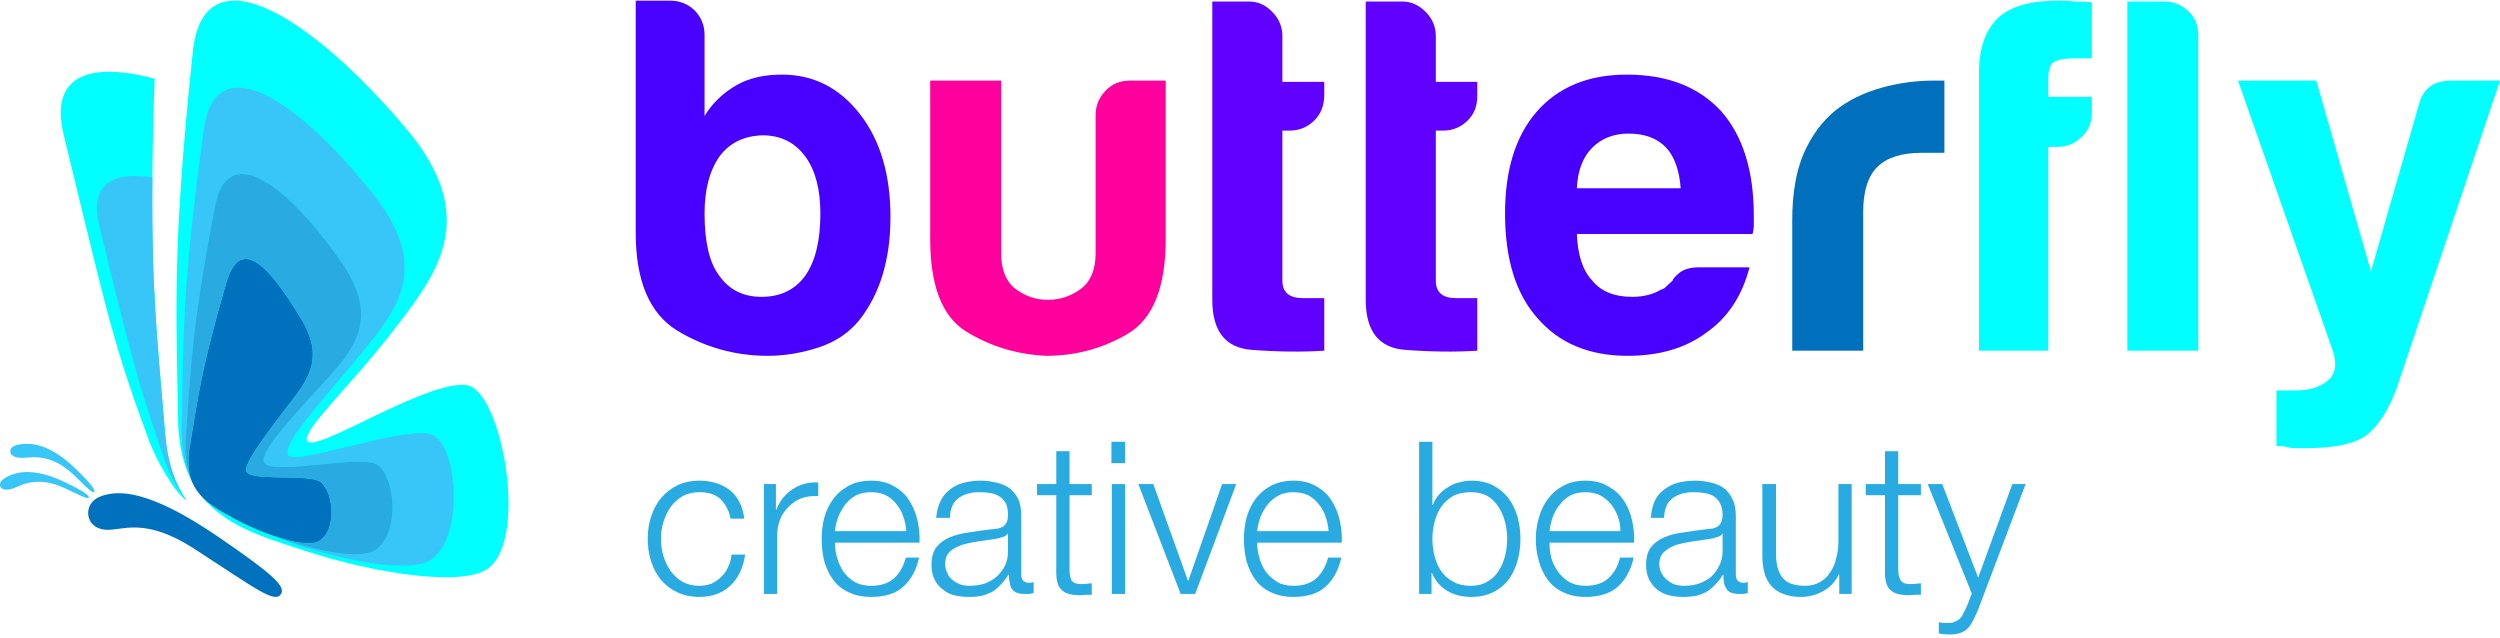 <svg width="200" height="51" viewBox="0 0 200 51" fill="none" xmlns="http://www.w3.org/2000/svg">
<path d="M57.629 39.923C57.242 39.559 56.683 39.376 55.954 39.376C55.453 39.376 55.008 39.479 54.62 39.684C54.233 39.912 53.914 40.197 53.663 40.539C53.413 40.904 53.219 41.303 53.082 41.736C52.945 42.191 52.877 42.647 52.877 43.103C52.877 43.582 52.945 44.049 53.082 44.505C53.219 44.938 53.413 45.337 53.663 45.702C53.914 46.044 54.233 46.328 54.62 46.556C55.008 46.762 55.453 46.864 55.954 46.864C56.296 46.864 56.615 46.807 56.911 46.693C57.208 46.556 57.47 46.374 57.698 46.146C57.926 45.941 58.108 45.679 58.245 45.36C58.404 45.063 58.495 44.733 58.518 44.368H59.612C59.453 45.44 59.054 46.272 58.416 46.864C57.778 47.457 56.957 47.753 55.954 47.753C55.293 47.753 54.7 47.628 54.176 47.377C53.675 47.149 53.242 46.819 52.877 46.386C52.535 45.975 52.273 45.485 52.09 44.915C51.908 44.346 51.817 43.741 51.817 43.103C51.817 42.465 51.908 41.872 52.09 41.325C52.273 40.755 52.535 40.265 52.877 39.855C53.242 39.422 53.675 39.08 54.176 38.829C54.7 38.579 55.293 38.453 55.954 38.453C56.911 38.453 57.721 38.704 58.382 39.205C59.02 39.707 59.407 40.471 59.544 41.496H58.45C58.313 40.835 58.04 40.311 57.629 39.923V39.923Z" fill="#29ABE2"/>
<path d="M62.074 38.727V40.778H62.108C62.382 40.072 62.815 39.525 63.408 39.137C63.977 38.749 64.661 38.567 65.459 38.59V39.684C64.958 39.661 64.513 39.718 64.126 39.855C63.715 40.014 63.373 40.242 63.1 40.539C62.804 40.812 62.576 41.143 62.416 41.53C62.257 41.918 62.177 42.351 62.177 42.83V47.514H61.117V38.727H62.074Z" fill="#29ABE2"/>
<path fill-rule="evenodd" clip-rule="evenodd" d="M66.963 44.608C67.078 45.018 67.249 45.394 67.476 45.736C67.704 46.055 68.001 46.328 68.365 46.556C68.73 46.762 69.174 46.864 69.699 46.864C70.474 46.864 71.089 46.659 71.545 46.249C71.978 45.839 72.286 45.291 72.468 44.608H73.528C73.3 45.611 72.879 46.386 72.263 46.933C71.671 47.48 70.816 47.753 69.699 47.753C68.992 47.753 68.388 47.628 67.887 47.377C67.385 47.149 66.975 46.819 66.656 46.386C66.337 45.952 66.097 45.451 65.938 44.881C65.801 44.334 65.733 43.741 65.733 43.103C65.733 42.533 65.801 41.975 65.938 41.428C66.097 40.858 66.337 40.356 66.656 39.923C66.975 39.49 67.385 39.137 67.887 38.864C68.388 38.59 68.992 38.453 69.699 38.453C70.405 38.453 71.01 38.601 71.511 38.898C72.012 39.171 72.411 39.536 72.708 39.992C73.027 40.471 73.255 41.006 73.391 41.599C73.528 42.191 73.585 42.795 73.562 43.411H66.793C66.793 43.798 66.85 44.197 66.963 44.608V44.608ZM72.263 41.325C72.149 40.961 71.967 40.63 71.716 40.334C71.488 40.037 71.203 39.798 70.861 39.616C70.519 39.456 70.132 39.376 69.699 39.376C69.243 39.376 68.844 39.456 68.502 39.616C68.16 39.798 67.875 40.037 67.647 40.334C67.419 40.63 67.226 40.961 67.066 41.325C66.929 41.713 66.838 42.1 66.793 42.488H72.502C72.48 42.078 72.4 41.69 72.263 41.325Z" fill="#29ABE2"/>
<path fill-rule="evenodd" clip-rule="evenodd" d="M75.238 40.094C75.42 39.707 75.671 39.399 75.99 39.171C76.286 38.92 76.651 38.738 77.084 38.624C77.494 38.51 77.962 38.453 78.486 38.453C78.85 38.453 79.227 38.499 79.614 38.59C80.002 38.658 80.355 38.795 80.674 39C80.97 39.205 81.221 39.49 81.426 39.855C81.609 40.22 81.7 40.698 81.7 41.291V45.975C81.7 46.408 81.916 46.625 82.349 46.625C82.463 46.625 82.577 46.602 82.691 46.556V47.445C82.555 47.468 82.441 47.491 82.349 47.514C82.258 47.514 82.133 47.514 81.973 47.514C81.7 47.514 81.483 47.48 81.324 47.411C81.164 47.343 81.039 47.24 80.948 47.103C80.856 46.967 80.799 46.796 80.777 46.591C80.731 46.408 80.708 46.203 80.708 45.975H80.674C80.492 46.272 80.298 46.522 80.093 46.727C79.888 46.955 79.671 47.149 79.443 47.309C79.192 47.445 78.907 47.559 78.588 47.651C78.292 47.719 77.927 47.753 77.494 47.753C77.084 47.753 76.697 47.708 76.332 47.616C75.967 47.525 75.659 47.366 75.409 47.138C75.135 46.933 74.918 46.67 74.759 46.351C74.599 46.032 74.52 45.645 74.52 45.189C74.52 44.573 74.656 44.095 74.93 43.753C75.204 43.411 75.568 43.149 76.024 42.966C76.48 42.784 76.981 42.659 77.528 42.59C78.098 42.499 78.668 42.419 79.238 42.351C79.466 42.328 79.671 42.305 79.853 42.283C80.013 42.237 80.15 42.18 80.264 42.112C80.378 42.02 80.469 41.907 80.537 41.77C80.606 41.61 80.64 41.416 80.64 41.188C80.64 40.824 80.583 40.516 80.469 40.265C80.332 40.037 80.161 39.855 79.956 39.718C79.751 39.581 79.511 39.49 79.238 39.445C78.965 39.399 78.668 39.376 78.349 39.376C77.665 39.376 77.107 39.536 76.674 39.855C76.241 40.174 76.013 40.698 75.99 41.428H74.896C74.941 40.904 75.055 40.459 75.238 40.094V40.094ZM80.606 42.693C80.537 42.83 80.4 42.921 80.195 42.966C80.013 43.035 79.842 43.08 79.683 43.103C79.249 43.172 78.782 43.24 78.281 43.308C77.802 43.377 77.369 43.468 76.981 43.582C76.571 43.719 76.241 43.901 75.99 44.129C75.739 44.357 75.614 44.687 75.614 45.12C75.614 45.394 75.671 45.633 75.785 45.839C75.876 46.066 76.013 46.249 76.195 46.386C76.377 46.545 76.594 46.67 76.845 46.762C77.073 46.83 77.312 46.864 77.563 46.864C77.973 46.864 78.372 46.807 78.759 46.693C79.124 46.556 79.443 46.374 79.717 46.146C79.99 45.895 80.218 45.599 80.4 45.257C80.56 44.915 80.64 44.528 80.64 44.095V42.693H80.606Z" fill="#29ABE2"/>
<path d="M87.341 38.727V39.616H85.563V45.565C85.563 45.907 85.609 46.18 85.7 46.385C85.791 46.591 86.031 46.705 86.418 46.727C86.737 46.727 87.045 46.705 87.341 46.659V47.582C87.182 47.582 87.022 47.582 86.863 47.582C86.703 47.605 86.543 47.616 86.384 47.616C85.677 47.616 85.187 47.468 84.914 47.172C84.617 46.898 84.481 46.385 84.503 45.633V39.616H82.965V38.727H84.503V36.094H85.563V38.727H87.341Z" fill="#29ABE2"/>
<path d="M90.008 35.342V37.051H88.914V35.342H90.008ZM90.008 38.727V47.514H88.948V38.727H90.008Z" fill="#29ABE2"/>
<path d="M92.265 38.727L95.034 46.454H95.068L97.769 38.727H98.898L95.615 47.514H94.453L91.068 38.727H92.265Z" fill="#29ABE2"/>
<path fill-rule="evenodd" clip-rule="evenodd" d="M100.744 44.608C100.858 45.018 101.029 45.394 101.257 45.736C101.508 46.055 101.815 46.328 102.18 46.556C102.522 46.762 102.955 46.864 103.479 46.864C104.254 46.864 104.87 46.659 105.326 46.249C105.759 45.839 106.066 45.291 106.249 44.608H107.309C107.081 45.611 106.659 46.386 106.044 46.933C105.451 47.48 104.596 47.753 103.479 47.753C102.796 47.753 102.191 47.628 101.667 47.377C101.166 47.149 100.755 46.819 100.436 46.386C100.117 45.952 99.878 45.451 99.718 44.881C99.582 44.334 99.513 43.741 99.513 43.103C99.513 42.533 99.582 41.975 99.718 41.428C99.878 40.858 100.117 40.356 100.436 39.923C100.755 39.49 101.166 39.137 101.667 38.864C102.191 38.59 102.796 38.453 103.479 38.453C104.186 38.453 104.79 38.601 105.291 38.898C105.793 39.171 106.192 39.536 106.488 39.992C106.807 40.471 107.035 41.006 107.172 41.599C107.309 42.191 107.366 42.795 107.343 43.411H100.573C100.573 43.798 100.63 44.197 100.744 44.608V44.608ZM106.044 41.325C105.93 40.961 105.747 40.63 105.497 40.334C105.269 40.037 104.984 39.798 104.642 39.616C104.3 39.456 103.912 39.376 103.479 39.376C103.046 39.376 102.659 39.456 102.317 39.616C101.975 39.798 101.679 40.037 101.428 40.334C101.2 40.63 101.006 40.961 100.847 41.325C100.71 41.713 100.619 42.1 100.573 42.488H106.283C106.26 42.078 106.18 41.69 106.044 41.325Z" fill="#29ABE2"/>
<path fill-rule="evenodd" clip-rule="evenodd" d="M114.591 35.342V40.402H114.626C114.74 40.083 114.91 39.798 115.138 39.547C115.344 39.319 115.583 39.126 115.856 38.966C116.13 38.784 116.426 38.658 116.745 38.59C117.064 38.499 117.384 38.453 117.703 38.453C118.364 38.453 118.945 38.578 119.446 38.829C119.925 39.08 120.335 39.422 120.677 39.855C120.996 40.288 121.236 40.778 121.395 41.325C121.555 41.895 121.635 42.488 121.635 43.103C121.635 43.741 121.555 44.334 121.395 44.881C121.236 45.451 120.996 45.952 120.677 46.385C120.335 46.819 119.925 47.149 119.446 47.377C118.945 47.628 118.364 47.753 117.703 47.753C116.973 47.753 116.335 47.593 115.788 47.274C115.218 46.932 114.808 46.454 114.557 45.838H114.523V47.514H113.531V35.342H114.591ZM120.404 41.77C120.29 41.314 120.119 40.915 119.891 40.573C119.663 40.208 119.367 39.912 119.002 39.684C118.637 39.479 118.193 39.376 117.669 39.376C117.099 39.376 116.62 39.479 116.233 39.684C115.845 39.912 115.526 40.208 115.275 40.573C115.047 40.915 114.876 41.314 114.762 41.77C114.648 42.203 114.591 42.647 114.591 43.103C114.591 43.559 114.648 44.015 114.762 44.471C114.876 44.927 115.047 45.325 115.275 45.667C115.526 46.032 115.845 46.317 116.233 46.522C116.62 46.75 117.099 46.864 117.669 46.864C118.193 46.864 118.637 46.75 119.002 46.522C119.367 46.317 119.663 46.032 119.891 45.667C120.119 45.325 120.29 44.927 120.404 44.471C120.518 44.015 120.575 43.559 120.575 43.103C120.575 42.647 120.518 42.203 120.404 41.77Z" fill="#29ABE2"/>
<path fill-rule="evenodd" clip-rule="evenodd" d="M124.096 44.608C124.21 45.018 124.393 45.394 124.643 45.736C124.871 46.055 125.168 46.328 125.532 46.556C125.897 46.762 126.33 46.864 126.832 46.864C127.629 46.864 128.245 46.659 128.678 46.249C129.134 45.839 129.442 45.291 129.601 44.608H130.695C130.467 45.611 130.046 46.386 129.43 46.933C128.815 47.48 127.949 47.753 126.832 47.753C126.148 47.753 125.555 47.628 125.054 47.377C124.552 47.149 124.142 46.819 123.823 46.386C123.504 45.952 123.264 45.451 123.105 44.881C122.945 44.334 122.866 43.741 122.866 43.103C122.866 42.533 122.945 41.975 123.105 41.428C123.264 40.858 123.504 40.356 123.823 39.923C124.142 39.49 124.552 39.137 125.054 38.864C125.555 38.59 126.148 38.453 126.832 38.453C127.538 38.453 128.142 38.601 128.644 38.898C129.145 39.171 129.556 39.536 129.875 39.992C130.194 40.471 130.422 41.006 130.558 41.599C130.695 42.191 130.752 42.795 130.729 43.411H123.96C123.96 43.798 124.005 44.197 124.096 44.608V44.608ZM129.43 41.325C129.293 40.961 129.111 40.63 128.883 40.334C128.632 40.037 128.336 39.798 127.994 39.616C127.652 39.456 127.265 39.376 126.832 39.376C126.399 39.376 126.011 39.456 125.669 39.616C125.327 39.798 125.042 40.037 124.814 40.334C124.564 40.63 124.37 40.961 124.233 41.325C124.096 41.713 124.005 42.1 123.96 42.488H129.635C129.635 42.078 129.567 41.69 129.43 41.325Z" fill="#29ABE2"/>
<path fill-rule="evenodd" clip-rule="evenodd" d="M132.371 40.094C132.553 39.707 132.804 39.399 133.123 39.171C133.442 38.92 133.807 38.738 134.217 38.624C134.65 38.51 135.117 38.453 135.619 38.453C136.006 38.453 136.394 38.499 136.781 38.59C137.169 38.658 137.522 38.795 137.841 39C138.137 39.205 138.377 39.49 138.559 39.855C138.764 40.22 138.867 40.698 138.867 41.291V45.975C138.867 46.408 139.072 46.625 139.482 46.625C139.619 46.625 139.733 46.602 139.824 46.556V47.445C139.71 47.468 139.608 47.491 139.516 47.514C139.403 47.514 139.277 47.514 139.14 47.514C138.867 47.514 138.65 47.48 138.491 47.411C138.308 47.343 138.183 47.24 138.115 47.103C138.023 46.967 137.955 46.796 137.91 46.591C137.887 46.408 137.875 46.203 137.875 45.975H137.841C137.659 46.272 137.465 46.522 137.26 46.727C137.055 46.955 136.827 47.149 136.576 47.309C136.348 47.445 136.075 47.559 135.755 47.651C135.436 47.719 135.06 47.753 134.627 47.753C134.217 47.753 133.841 47.708 133.499 47.616C133.134 47.525 132.815 47.366 132.542 47.138C132.291 46.933 132.086 46.67 131.926 46.351C131.767 46.032 131.687 45.645 131.687 45.189C131.687 44.573 131.824 44.095 132.097 43.753C132.371 43.411 132.735 43.149 133.191 42.966C133.624 42.784 134.126 42.659 134.696 42.59C135.265 42.499 135.835 42.419 136.405 42.351C136.633 42.328 136.838 42.305 137.021 42.283C137.18 42.237 137.317 42.18 137.431 42.112C137.545 42.02 137.636 41.907 137.704 41.77C137.773 41.61 137.807 41.416 137.807 41.188C137.807 40.824 137.739 40.516 137.602 40.265C137.488 40.037 137.328 39.855 137.123 39.718C136.918 39.581 136.667 39.49 136.371 39.445C136.097 39.399 135.801 39.376 135.482 39.376C134.798 39.376 134.24 39.536 133.807 39.855C133.374 40.174 133.146 40.698 133.123 41.428H132.063C132.108 40.904 132.211 40.459 132.371 40.094V40.094ZM137.773 42.693C137.704 42.83 137.568 42.921 137.362 42.966C137.18 43.035 137.009 43.08 136.85 43.103C136.394 43.172 135.926 43.24 135.448 43.308C134.969 43.377 134.525 43.468 134.114 43.582C133.727 43.719 133.408 43.901 133.157 44.129C132.883 44.357 132.747 44.687 132.747 45.12C132.747 45.394 132.804 45.633 132.918 45.839C133.032 46.066 133.18 46.249 133.362 46.386C133.544 46.545 133.75 46.67 133.978 46.762C134.228 46.83 134.479 46.864 134.73 46.864C135.14 46.864 135.528 46.807 135.892 46.693C136.28 46.556 136.61 46.374 136.884 46.146C137.157 45.895 137.374 45.599 137.533 45.257C137.716 44.915 137.807 44.528 137.807 44.095V42.693H137.773Z" fill="#29ABE2"/>
<path d="M147.141 47.514V45.941H147.107C146.833 46.534 146.423 46.978 145.876 47.274C145.329 47.593 144.725 47.753 144.064 47.753C143.517 47.753 143.05 47.673 142.662 47.514C142.275 47.377 141.955 47.16 141.705 46.864C141.454 46.591 141.272 46.249 141.158 45.838C141.044 45.428 140.987 44.961 140.987 44.437V38.727H142.081V44.437C142.104 45.234 142.286 45.838 142.628 46.249C142.97 46.659 143.562 46.864 144.406 46.864C144.884 46.864 145.283 46.761 145.602 46.556C145.944 46.374 146.218 46.112 146.423 45.77C146.651 45.451 146.811 45.075 146.902 44.642C147.016 44.209 147.073 43.776 147.073 43.342V38.727H148.133V47.514H147.141Z" fill="#29ABE2"/>
<path d="M153.671 38.727V39.616H151.859V45.565C151.859 45.907 151.916 46.18 152.03 46.385C152.121 46.591 152.361 46.705 152.748 46.727C153.045 46.727 153.352 46.705 153.671 46.659V47.582C153.512 47.582 153.352 47.582 153.193 47.582C153.033 47.605 152.874 47.616 152.714 47.616C151.985 47.616 151.483 47.468 151.21 47.172C150.913 46.898 150.777 46.385 150.799 45.633V39.616H149.261V38.727H150.799V36.094H151.859V38.727H153.671Z" fill="#29ABE2"/>
<path d="M155.381 38.727L158.253 46.215L160.988 38.727H162.048L158.219 48.847C158.059 49.212 157.911 49.52 157.774 49.77C157.638 50.021 157.489 50.215 157.33 50.352C157.17 50.488 156.977 50.591 156.749 50.659C156.521 50.728 156.236 50.762 155.894 50.762C155.689 50.739 155.529 50.728 155.415 50.728C155.301 50.728 155.199 50.705 155.107 50.659V49.77C155.221 49.793 155.335 49.816 155.449 49.839C155.586 49.839 155.711 49.839 155.825 49.839C156.053 49.839 156.247 49.804 156.407 49.736C156.566 49.668 156.703 49.577 156.817 49.463C156.931 49.349 157.022 49.2 157.091 49.018C157.182 48.859 157.273 48.676 157.364 48.471L157.74 47.48L154.219 38.727H155.381Z" fill="#29ABE2"/>
<path fill-rule="evenodd" clip-rule="evenodd" d="M56.364 2.789V9.285C56.98 8.259 57.846 7.427 58.963 6.789C59.943 6.242 61.139 5.969 62.553 5.969C65.083 5.969 67.168 7.029 68.81 9.148C70.428 11.245 71.237 13.981 71.237 17.354C71.237 20.705 70.428 23.429 68.81 25.526C67.989 26.574 66.895 27.326 65.527 27.782C64.137 28.238 62.769 28.466 61.425 28.466C58.826 28.466 56.41 27.794 54.176 26.449C51.965 25.081 50.859 22.483 50.859 18.653V0.054H53.629C54.381 0.054 55.031 0.316 55.578 0.84C56.102 1.387 56.364 2.037 56.364 2.789V2.789ZM65.63 17.081C65.63 15.143 65.231 13.627 64.433 12.533C63.613 11.416 62.496 10.847 61.083 10.824C59.578 10.847 58.416 11.393 57.595 12.465C56.775 13.605 56.364 15.143 56.364 17.081C56.364 19.36 56.752 21.013 57.527 22.038C58.325 23.178 59.453 23.748 60.912 23.748C62.439 23.748 63.613 23.178 64.433 22.038C65.231 20.899 65.63 19.246 65.63 17.081Z" fill="#4800FF"/>
<path d="M93.256 6.447V19.132C93.256 22.961 92.253 25.48 90.247 26.688C88.242 27.873 86.053 28.466 83.683 28.466C81.335 28.352 79.204 27.703 77.289 26.517C75.374 25.332 74.417 22.87 74.417 19.132V6.447H80.093V20.26C80.093 21.56 80.469 22.506 81.221 23.098C81.996 23.691 82.862 23.987 83.82 23.987C84.8 23.987 85.689 23.691 86.486 23.098C87.261 22.506 87.649 21.56 87.649 20.26V9.217C87.649 8.465 87.911 7.815 88.435 7.268C88.937 6.721 89.598 6.447 90.418 6.447H93.256Z" fill="#FF009C"/>
<path d="M105.941 28.056C104.14 28.17 102.203 28.147 100.129 27.988C98.032 27.828 96.983 26.494 96.983 23.987V0.122H99.923C100.63 0.122 101.245 0.395 101.77 0.943C102.317 1.49 102.59 2.139 102.59 2.891V6.55H105.941V7.678C105.918 8.499 105.645 9.16 105.12 9.661C104.573 10.185 103.924 10.448 103.172 10.448H102.59V22.449C102.59 23.383 103.137 23.85 104.231 23.85H105.941V28.056Z" fill="#6000FF"/>
<path d="M118.181 28.056C116.403 28.17 114.477 28.147 112.403 27.988C110.306 27.828 109.258 26.494 109.258 23.987V0.122H112.198C112.882 0.122 113.497 0.395 114.044 0.943C114.591 1.49 114.865 2.139 114.865 2.891V6.55H118.181V7.678C118.181 8.499 117.919 9.16 117.395 9.661C116.848 10.185 116.198 10.448 115.446 10.448H114.865V22.449C114.865 23.383 115.4 23.85 116.472 23.85H118.181V28.056Z" fill="#6000FF"/>
<path fill-rule="evenodd" clip-rule="evenodd" d="M135.892 21.389H139.961C139.368 23.668 138.229 25.4 136.542 26.586C134.878 27.839 132.769 28.466 130.217 28.466C127.139 28.466 124.735 27.463 123.002 25.457C121.27 23.52 120.404 20.728 120.404 17.081C120.404 13.616 121.236 10.915 122.9 8.977C124.632 6.971 127.048 5.969 130.148 5.969C133.385 5.969 135.904 6.949 137.704 8.909C139.437 10.892 140.303 13.673 140.303 17.252C140.303 17.48 140.303 17.673 140.303 17.833C140.303 17.992 140.303 18.095 140.303 18.14C140.28 18.414 140.246 18.608 140.2 18.722H126.148C126.216 20.409 126.626 21.651 127.379 22.449C128.085 23.315 129.145 23.748 130.558 23.748C131.47 23.748 132.245 23.554 132.883 23.167C133.066 23.121 133.214 23.03 133.328 22.893C133.465 22.756 133.624 22.608 133.807 22.449C133.852 22.289 134.046 22.073 134.388 21.799C134.753 21.525 135.254 21.389 135.892 21.389V21.389ZM126.148 15.063H134.456C134.342 13.604 133.955 12.522 133.294 11.815C132.587 11.063 131.584 10.687 130.285 10.687C129.1 10.687 128.131 11.063 127.379 11.815C126.626 12.567 126.216 13.65 126.148 15.063Z" fill="#4800FF"/>
<path d="M143.38 28.056V17.593C143.38 15.474 143.688 13.696 144.303 12.26C144.941 10.824 145.796 9.673 146.867 8.806C147.893 8.009 149.101 7.416 150.492 7.029C151.859 6.641 153.273 6.447 154.731 6.447C154.845 6.447 154.982 6.447 155.142 6.447C155.301 6.447 155.438 6.447 155.552 6.447V12.226H153.706C152.133 12.226 150.959 12.602 150.184 13.354C149.432 14.106 149.056 15.303 149.056 16.944V28.056H143.38Z" fill="#0070BC"/>
<path d="M158.321 28.056V5.798C158.321 3.86 158.834 2.401 159.86 1.421C160.84 0.509 162.436 0.054 164.647 0.054C165.194 0.054 165.627 0.076 165.946 0.122C166.561 0.122 167.029 0.145 167.348 0.19V4.669H165.878C165.125 4.669 164.578 4.783 164.236 5.011C163.986 5.216 163.86 5.649 163.86 6.311V7.747H167.348V8.977C167.348 9.798 167.074 10.459 166.527 10.96C165.98 11.485 165.353 11.747 164.647 11.747H163.86V28.056H158.321Z" fill="#00FFFF"/>
<path d="M170.186 0.122H173.126C173.878 0.122 174.528 0.384 175.075 0.908C175.599 1.41 175.861 2.037 175.861 2.789V28.056H170.186V0.122Z" fill="#00FFFF"/>
<path d="M182.118 35.68V31.236H183.691C184.762 31.236 185.606 30.974 186.221 30.449C186.859 29.925 186.985 29.104 186.597 27.988L179.041 6.447H185.298L189.674 21.731L193.504 8.396C193.823 7.097 194.689 6.447 196.102 6.447H200L191.726 31.065C191.065 32.843 190.244 34.108 189.264 34.86C188.307 35.521 186.711 35.851 184.477 35.851C184.318 35.851 184.135 35.851 183.93 35.851C183.702 35.851 183.509 35.851 183.349 35.851C183.189 35.806 182.984 35.76 182.734 35.715C182.506 35.692 182.301 35.68 182.118 35.68Z" fill="#00FFFF"/>
<path d="M7.922 39.764C9.427 39.104 12.009 39.22 17.462 42.948C21.664 45.819 22.845 46.872 22.498 47.486C22.023 48.343 20.541 47.139 15.517 43.886C11.511 41.304 9.751 42.485 8.431 42.38C6.764 42.242 6.625 40.331 7.922 39.764V39.764Z" fill="#0071BC"/>
<path d="M0.825 36.082C0.848 35.874 0.952 35.608 1.786 35.527C2.978 35.388 4.379 35.909 5.954 37.414C7.366 38.757 7.656 39.243 7.54 39.37C7.412 39.498 6.822 38.896 6.035 38.12C5.085 37.194 3.893 36.418 2.226 36.603C1.138 36.731 0.79 36.395 0.825 36.082V36.082Z" fill="#37C6F7"/>
<path d="M0.015 38.873C-0.032 38.676 -0.009 38.409 0.709 38.074C1.751 37.587 3.187 37.634 5.062 38.514C6.753 39.312 7.158 39.66 7.1 39.81C7.03 39.961 6.313 39.59 5.363 39.139C4.217 38.583 2.897 38.236 1.439 38.919C0.489 39.359 0.084 39.162 0.015 38.873V38.873Z" fill="#37C6F7"/>
<path d="M14.243 33.524C14.104 24.528 13.768 19.909 15.424 4.141C16.315 -4.253 25.114 1.513 32.535 10.346C38.486 17.431 34.955 21.923 31.505 26.392C28.066 30.861 24.2 34.38 24.558 35.249C25.033 36.441 34.214 30.294 37.386 30.826C40.049 31.278 42.283 42.751 39.157 45.39C37.178 47.069 29.722 45.807 24.454 44.082C19.534 42.473 14.347 41.188 14.243 33.524V33.524Z" fill="#00FFFF"/>
<path d="M14.926 40.042C13.942 39.428 12.472 36.696 11.986 35.422C9.068 27.573 8.593 25.188 5.097 10.798C3.905 5.889 7.343 4.963 12.368 6.294C11.847 21.368 12.483 25.952 13.213 34.739C13.398 37.055 14.023 38.757 14.926 40.042V40.042Z" fill="#00FFFF"/>
<path d="M13.305 37.205C11.164 31.046 10.654 29.229 7.933 18.022C7.123 14.676 9.068 13.704 12.194 14.201C12.101 23.37 12.634 27.712 13.213 34.739C13.398 37.055 14.023 38.757 14.926 40.042C14.88 40.007 13.78 38.583 13.305 37.205V37.205Z" fill="#37C6F7"/>
<path d="M23.042 36.383C23.459 37.356 31.783 34.195 34.364 34.716C36.529 35.156 37.236 42.612 34.607 44.696C33.82 45.309 32.072 45.367 30 45.09C27.649 44.788 23.76 43.723 22.382 43.052C25.404 44.14 28.911 44.8 30.058 43.99C32.188 42.485 31.54 37.472 29.861 37.043C27.881 36.534 21.618 38.062 21.12 36.951C20.773 36.198 23.227 33.535 25.658 30.873C28.089 28.221 30.648 25.686 27.244 20.858C23.019 14.838 18.226 11.18 17.207 16.471C15.297 26.404 15.262 29.368 14.857 35.087C14.741 36.603 14.984 37.761 15.447 38.664C14.857 37.553 14.509 36.152 14.544 34.3C14.683 26.948 14.533 23.162 16.315 10.312C17.276 3.469 24.153 8.251 29.965 15.683C34.654 21.646 31.551 25.061 28.61 28.627C25.67 32.181 22.613 35.422 23.042 36.383V36.383Z" fill="#37C6F7"/>
<path d="M15.574 38.884C15.551 38.846 15.528 38.803 15.505 38.757C15.528 38.803 15.551 38.846 15.574 38.884Z" fill="#FFA300"/>
<path d="M15.158 35.874C15.841 31.787 16.061 29.657 18.098 22.641C19.186 18.902 21.386 21.009 24.13 25.57C26.156 28.951 24.315 30.768 22.741 32.829C21.004 35.11 19.476 37.182 19.719 37.726C20.078 38.49 24.026 37.946 25.427 38.444C26.596 38.861 27.128 42.346 25.496 43.295C24.466 43.885 21.166 42.786 18.92 41.582C16.813 40.447 14.59 39.359 15.158 35.874V35.874Z" fill="#0071BC"/>
<path d="M21.12 36.951C21.618 38.062 27.881 36.534 29.861 37.043C31.54 37.472 32.188 42.485 30.058 43.99C28.888 44.812 25.265 44.094 22.22 42.994C23.609 43.457 24.917 43.619 25.496 43.295C27.128 42.346 26.596 38.861 25.427 38.444C24.026 37.946 20.078 38.49 19.719 37.726C19.476 37.182 21.004 35.11 22.741 32.829C24.315 30.768 26.156 28.951 24.13 25.57C21.386 21.009 19.187 18.902 18.098 22.641C16.061 29.657 15.841 31.787 15.158 35.874C14.996 36.87 15.065 37.669 15.297 38.317C14.926 37.472 14.764 36.418 14.857 35.087C15.262 29.368 15.297 26.404 17.207 16.471C18.226 11.18 23.019 14.838 27.244 20.858C30.648 25.686 28.09 28.221 25.658 30.873C23.227 33.535 20.773 36.198 21.12 36.951V36.951Z" fill="#29ABE2"/>
</svg>
